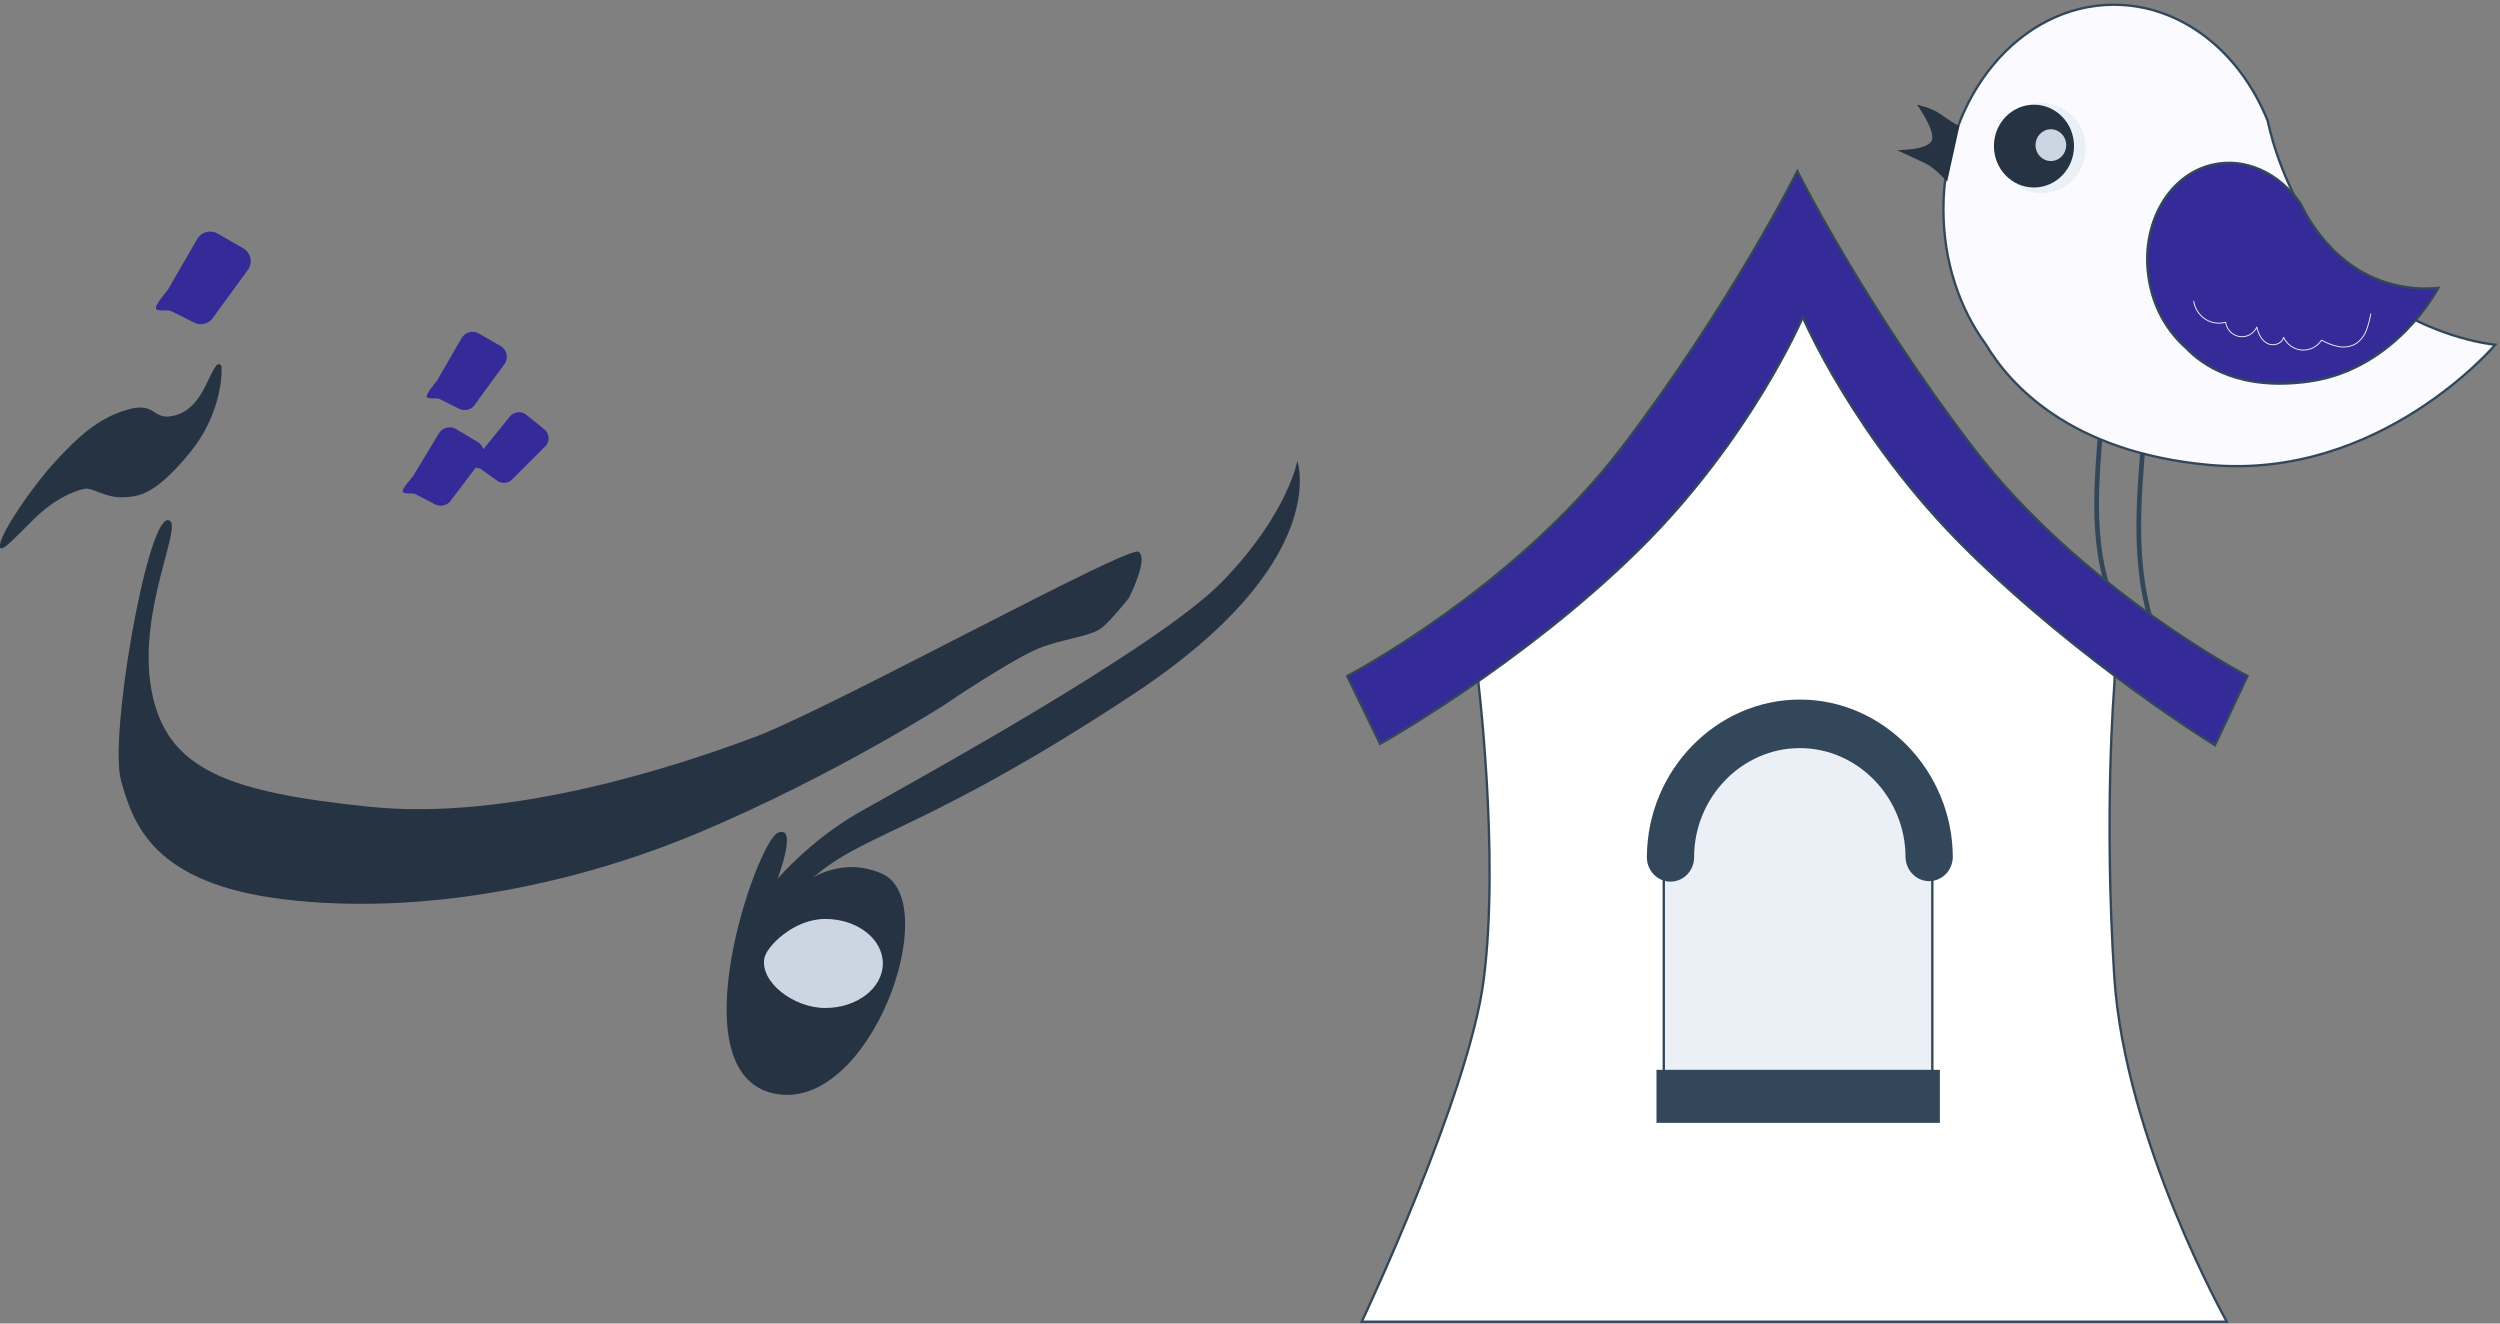 <svg width="527" height="279" viewBox="0 0 527 279" fill="none" xmlns="http://www.w3.org/2000/svg">
<rect x="0" y="0" width="527" height="279" fill="#808080" stroke="none"/>
<g clip-path="url(#clip0_237_998)">
<path d="M273.474 97.181C273.474 97.181 281.03 118.537 238.903 146.333C196.777 174.129 182.735 175.54 172.424 184.165C168.365 187.561 175.938 179.79 185.906 184.165C199.156 189.984 183.481 234.712 163.234 230.523C142.475 226.23 159.57 177.416 163.955 175.56C168.34 173.703 163.886 185.286 163.886 185.286C163.886 185.286 170.738 177.189 180.962 171.324C191.185 165.458 244.081 136.697 257.799 122.456C271.517 108.214 273.474 97.181 273.474 97.181Z" fill="#253342"/>
<path d="M186.104 203.093C186.104 197.914 180.674 193.714 173.973 193.714C167.271 193.714 161.622 199.519 161.146 201.917C160.129 206.998 167.274 212.483 173.973 212.483C180.671 212.483 186.104 208.272 186.104 203.093Z" fill="#CBD6E2"/>
<path d="M237.993 126.016C237.993 126.016 242.192 117.777 240.024 116.311C237.856 114.845 175.083 149.399 158.988 155.415C142.894 161.43 107.622 173.148 77.953 170.074C48.283 167.001 34.984 162.396 31.906 145.36C28.828 128.324 39.282 109.453 35.31 109.661C30.878 109.893 22.949 155.327 25.515 164.537C28.064 173.697 32.232 186.227 59.849 189.577C87.466 192.926 119.52 187.25 147.65 175.382C175.779 163.514 198.876 148.712 198.876 148.712C198.876 148.712 214.48 138.1 220.148 136.213C225.816 134.326 230.289 134.05 232.465 132.166C234.641 130.282 237.993 126.016 237.993 126.016Z" fill="#253342"/>
<path d="M45.687 76.973C45.765 76.887 45.866 76.827 45.978 76.799C46.09 76.771 46.208 76.776 46.317 76.815C46.426 76.853 46.521 76.923 46.591 77.016C46.66 77.108 46.7 77.219 46.707 77.334C46.847 79.97 46.112 88.015 40.022 95.425C32.605 104.449 29.198 104.722 25.747 104.829C22.297 104.936 19.444 102.781 18.002 103.013C16.56 103.246 12.126 104.547 7.271 109.303C2.417 114.058 -0.378 117.334 0.041 114.635C0.46 111.936 6.759 102.628 11.553 97.408C16.346 92.188 20.556 88.198 26.773 86.382C32.989 84.567 31.98 88.586 36.385 87.686C42.541 86.429 43.73 79.097 45.687 76.973Z" fill="#253342"/>
<path d="M35.513 60.866L41.59 50.366C42.004 49.65 42.686 49.128 43.487 48.914C44.287 48.7 45.14 48.812 45.857 49.226L51.292 52.362C52.01 52.775 52.534 53.456 52.749 54.254C52.964 55.053 52.852 55.904 52.438 56.62L45.038 66.781C44.623 67.497 43.94 68.019 43.139 68.233C42.338 68.447 41.485 68.335 40.767 67.921L36.108 65.594C35.42 65.198 33.12 65.731 32.887 65.047C32.616 64.213 35.047 61.659 35.513 60.866Z" fill="#342A98"/>
<path d="M92.183 80.134L97.317 71.263C97.667 70.659 98.243 70.218 98.919 70.037C99.595 69.857 100.315 69.951 100.921 70.3L105.523 72.945C105.823 73.117 106.087 73.347 106.298 73.622C106.509 73.896 106.664 74.21 106.754 74.544C106.844 74.878 106.867 75.227 106.821 75.57C106.776 75.913 106.664 76.244 106.49 76.543L100.23 85.124C100.057 85.424 99.826 85.687 99.551 85.897C99.276 86.108 98.962 86.263 98.627 86.353C98.292 86.442 97.943 86.465 97.599 86.42C97.255 86.375 96.923 86.262 96.623 86.089L92.693 84.121C92.112 83.787 90.171 84.238 89.974 83.65C89.733 82.958 91.791 80.801 92.183 80.134Z" fill="#342A98"/>
<path d="M115.099 93.94L108.137 100.886C107.936 101.135 107.687 101.342 107.405 101.495C107.123 101.648 106.814 101.745 106.495 101.778C106.175 101.812 105.853 101.783 105.545 101.692C105.237 101.601 104.95 101.451 104.7 101.249L101.392 98.887C101.187 98.723 100.737 98.652 100.279 98.581L95.173 105.329C94.81 105.927 94.225 106.358 93.545 106.527C92.865 106.696 92.146 106.59 91.544 106.232L87.633 104.186C87.055 103.839 85.098 104.257 84.909 103.661C84.689 102.964 86.794 100.847 87.203 100.169L92.515 91.356C92.877 90.754 93.464 90.321 94.147 90.151C94.829 89.982 95.552 90.09 96.154 90.451L100.718 93.185C101.287 93.526 101.707 94.068 101.894 94.703L107.496 87.793C107.697 87.544 107.946 87.337 108.228 87.183C108.509 87.03 108.819 86.934 109.138 86.9C109.457 86.867 109.779 86.896 110.087 86.987C110.394 87.077 110.681 87.228 110.93 87.429L114.746 90.505C114.995 90.707 115.203 90.957 115.356 91.239C115.509 91.521 115.605 91.83 115.637 92.15C115.67 92.469 115.64 92.791 115.547 93.098C115.455 93.406 115.303 93.692 115.099 93.94Z" fill="#342A98"/>
</g>
<path d="M311.397 141.764C311.397 141.764 316.213 179.775 312.755 206.593C309.616 230.933 287.058 278.614 287.058 278.614H469.406C469.406 278.614 447.909 240.303 445.687 205.826C443.464 171.349 445.687 144.701 445.687 144.701L446.18 132.538L378.232 58.973L311.397 141.764Z" fill="white" stroke="#33475B" stroke-width="0.5" stroke-miterlimit="10"/>
<path d="M375.377 154.008H382.681C389.22 154.008 395.491 156.693 400.114 161.472C404.738 166.252 407.335 172.734 407.335 179.492V231.111H350.723V179.492C350.723 172.734 353.32 166.252 357.944 161.472C362.568 156.693 368.839 154.008 375.377 154.008Z" fill="#EAF0F6" stroke="#33475B" stroke-width="0.5" stroke-miterlimit="10"/>
<path d="M411.652 180.665V180.711C411.621 182.055 411.084 183.332 410.155 184.272C409.226 185.212 407.979 185.74 406.679 185.742C405.379 185.745 404.129 185.222 403.197 184.286C402.264 183.35 401.723 182.074 401.687 180.731V180.665C401.652 168.058 391.603 157.701 379.403 157.701C367.203 157.701 357.145 168.061 357.119 180.668V180.751C357.121 180.778 357.121 180.805 357.119 180.831C357.086 182.174 356.547 183.449 355.617 184.387C354.687 185.324 353.439 185.848 352.14 185.848C350.841 185.848 349.594 185.324 348.664 184.387C347.733 183.449 347.194 182.174 347.161 180.831C347.161 180.798 347.161 180.765 347.161 180.735V180.658C347.161 180.615 347.161 180.571 347.161 180.531C347.303 162.366 361.803 147.468 379.419 147.468C397.035 147.468 411.571 162.443 411.652 180.665Z" fill="#33475B"/>
<path d="M408.926 225.52H349.187V236.699H408.926V225.52Z" fill="#33475B"/>
<path d="M442.822 90.673C441.91 101.593 441.035 112.88 444.135 123.3" stroke="#33475B" stroke-miterlimit="10"/>
<path d="M451.835 93.15C450.79 105.657 449.787 118.584 453.339 130.515" stroke="#33475B" stroke-miterlimit="10"/>
<path d="M526 72.668C526 72.668 501.806 101.283 465.706 98.008C436.397 95.341 423.671 81.09 418.61 72.591C413.042 64.995 409.671 55.039 409.671 44.133C409.681 20.309 425.774 1 445.613 1C459.903 1 472.242 11.003 478.039 25.487C478.678 28.477 479.541 31.411 480.619 34.263C483.261 41.375 488.261 51.405 497.213 59.43C510.519 71.354 526 72.668 526 72.668Z" fill="#FAFAFF" stroke="#33475B" stroke-width="0.5" stroke-miterlimit="10"/>
<path d="M430.458 40.725C435.535 40.725 439.651 36.471 439.651 31.223C439.651 25.974 435.535 21.72 430.458 21.72C425.38 21.72 421.264 25.974 421.264 31.223C421.264 36.471 425.38 40.725 430.458 40.725Z" fill="#EAF0F6"/>
<path d="M514 60.688C514 60.688 505.213 77.717 486.981 80.381C472.181 82.541 464.3 77 460.852 73.379C457.023 70.004 454.361 65.434 453.268 60.358C450.623 48.572 456.442 37.108 466.264 34.751C473.335 33.054 480.552 36.538 485.029 43.02C485.68 44.424 486.435 45.774 487.287 47.058C489.384 50.262 492.971 54.633 498.294 57.541C503.124 60.139 508.58 61.232 514 60.688Z" fill="#342A98" stroke="#33475B" stroke-width="0.5" stroke-miterlimit="10"/>
<path d="M462.419 63.429C462.537 64.202 462.811 64.941 463.224 65.597C463.637 66.254 464.18 66.812 464.816 67.237C465.453 67.662 466.169 67.942 466.917 68.061C467.666 68.18 468.431 68.134 469.161 67.927C469.273 68.686 469.618 69.389 470.144 69.932C470.67 70.475 471.351 70.83 472.086 70.944C472.822 71.059 473.573 70.927 474.231 70.568C474.889 70.209 475.418 69.642 475.742 68.95C476.042 70.351 476.732 71.771 477.974 72.408C479.216 73.045 481.038 72.501 481.374 71.111C481.732 71.865 482.274 72.509 482.948 72.978C483.622 73.448 484.403 73.727 485.213 73.787C486.023 73.847 486.835 73.687 487.566 73.322C488.298 72.958 488.925 72.401 489.384 71.708C490.476 72.329 491.653 72.779 492.874 73.041C494.106 73.305 495.389 73.123 496.506 72.525C497.541 71.864 498.342 70.878 498.793 69.71C499.239 68.55 499.564 67.344 499.761 66.113" stroke="#EAF0F6" stroke-width="0.2" stroke-linejoin="round"/>
<path d="M413.032 26.625L410.452 38.315C410.452 38.315 408.148 35.564 405.952 34.487C403.755 33.41 399.884 31.646 399.884 31.646C399.884 31.646 406.526 31.706 407.242 29.549C407.958 27.391 404.113 22.07 404.113 22.07C404.113 22.07 407.187 22.71 409.106 24.1C411.026 25.491 413.032 26.625 413.032 26.625Z" fill="#253342"/>
<path d="M428.761 39.522C433.424 39.522 437.203 35.615 437.203 30.796C437.203 25.977 433.424 22.07 428.761 22.07C424.099 22.07 420.319 25.977 420.319 30.796C420.319 35.615 424.099 39.522 428.761 39.522Z" fill="#253342"/>
<path d="M432.323 33.946C434.111 33.946 435.561 32.447 435.561 30.598C435.561 28.749 434.111 27.25 432.323 27.25C430.534 27.25 429.084 28.749 429.084 30.598C429.084 32.447 430.534 33.946 432.323 33.946Z" fill="#CBD6E2"/>
<path d="M473.765 142.518L466.903 157.075C466.903 157.075 438.994 139.964 414.529 115.793C390.881 92.43 380.029 66.853 380.029 66.853C380.029 66.853 369.177 92.433 345.529 115.797C321.065 139.967 290.923 156.809 290.923 156.809L284 142.518C284 142.518 319.255 124.129 342.152 93.994C365.048 63.858 378.884 36.103 378.884 36.103C378.884 36.103 392.71 63.852 415.613 93.994C438.516 124.136 473.765 142.518 473.765 142.518Z" fill="#342A98" stroke="#33475B" stroke-width="0.5" stroke-miterlimit="10"/>
<defs>
<clipPath id="clip0_237_998">
<rect width="274" height="182" fill="white" transform="translate(0 48.807)"/>
</clipPath>
</defs>
</svg>

